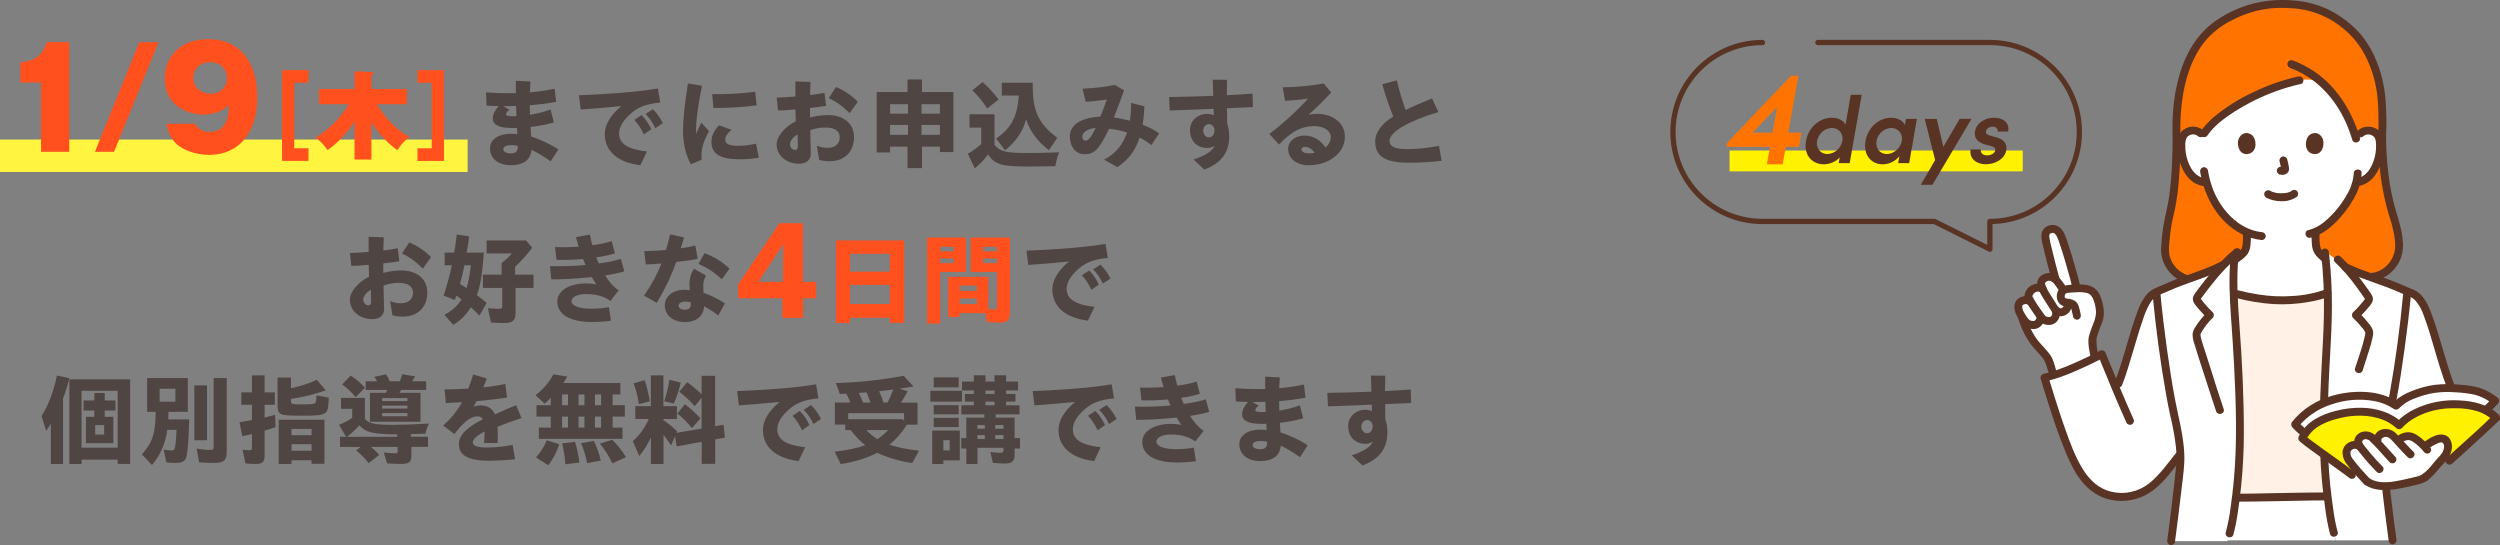 <?xml version="1.0" encoding="UTF-8"?>
<svg id="_レイヤー_2" data-name="レイヤー_2" xmlns="http://www.w3.org/2000/svg" width="659.77" height="143.87" viewBox="0 0 659.77 143.87">
  <rect x="0" y="0" width="659.77" height="143.87" fill="#808080" stroke="none"/>
  <defs>
    <style>
      .cls-1 {
        fill: #fff440;
      }

      .cls-2 {
        fill: #4f4644;
      }

      .cls-3 {
        fill: #fff1e5;
      }

      .cls-4 {
        fill: #fff;
      }

      .cls-5 {
        fill: none;
        stroke: #593323;
        stroke-linecap: round;
        stroke-linejoin: round;
        stroke-width: 1.39px;
      }

      .cls-6 {
        fill: #593323;
      }

      .cls-7 {
        fill: #fff100;
      }

      .cls-8 {
        fill: #ff501e;
      }

      .cls-9 {
        fill: #ff7300;
      }
    </style>
  </defs>
  <g id="text">
    <g>
      <g>
        <path class="cls-4" d="M547.73,74.82c-.72-2.97-3.31-12.18-4.24-13.35-.63-.81-1.38-1.43-2.76-.83-1.19.51-1,1.88-.77,3.01.25,1.25,1.72,7.14,2.58,10.2-.67-.75-1.74-1-2.67-.61-.94.43-1.31,1.23-1.2,1.81l.2,1.11c-.69-.38-1.52-.37-2.2.01-.81.44-1.63,1.6-1.23,2.44l.54,1.13-.17-.14c-1.03-.85-2.83-.33-3.12.81-.22.87.15,1.9.64,2.69.06.09.12.2.18.3.06.19.09.29.09.29.66,2.03,1.93,5.14,3.85,7.35.89,1.03,1.91,2.04,2.72,3.15,1.04,1.42,1.07,3.05,1.81,4.82,3.73-1.28,7.36-2.81,10.88-4.6l-.16-.75c-.31-1.42-.65-3.26-.44-4.46.36-1.35.81-2.68,1.35-3.97.44-1.05.64-2.18.57-3.32-.14-1.29-.48-3.13-1.44-4.48-.19-.26-.43-.49-.7-.66-.03-.02-.06-.04-.1-.06-.25-.15-.52-.27-.8-.36-.11-.04-.22-.07-.34-.09-.06-.02-.12-.03-.18-.04-.06-.02-.11-.03-.17-.04-.09-.02-.17-.03-.26-.04l-.17-.02s-.03,0-.04,0c-.66-.07-1.32-.09-1.98-.05l-.11-.55c-.03-.16-.08-.4-.16-.7Z"/>
        <path class="cls-4" d="M614.97,136.12c-.25-1.62-.49-3.32-.71-5.11h-.1c-4.38,0-20.11.34-23.59.34l-.5-.02c-.29,2.34-.62,4.52-.96,6.58-.18.88-.41,1.86-.71,2.88l-.52,1.81h28.53c-.27-1.06-.5-1.95-.5-1.95-.28-.97-.49-1.9-.67-2.74-.09-.59-.19-1.19-.28-1.79Z"/>
        <path class="cls-3" d="M594,131.31c-1.51.02-2.72.04-3.43.04h-.5c.72-5.74,1.08-11.53,1.06-17.33,0-9.48-.55-18.78-.79-22.84-.28-4.88-.73-9.27-.88-13.77l1,.23c3.73.99,7.56,1.54,11.42,1.64,3.64,0,8.82-.57,12.38-1.98l.06-.02c.11,4.63-.02,9.27-.28,13.9-.24,4.06-.79,13.37-.79,22.84-.01,5.68.33,11.35,1.02,16.99h-.1c-3.5,0-14.2.22-20.16.31Z"/>
        <path class="cls-9" d="M622.52,72.57c5.88,2.27,10.65-3,10.61-7.43-.02-2.52-.45-5.02-1.27-7.4-1.05-3.26-3.07-9.87-3.22-21.69.29-3.33-.01-8.13-.14-9.98-.46-6.4-3.32-13.56-7.44-17.53-2.51-2.56-5.55-4.55-8.89-5.84-2.86-1.1-5.53-1.63-10.55-1.63-8.24,0-15.57,4.24-18.83,7.36-5.4,5.17-8.82,14.61-8.39,27.63,0,9.49-.72,16.33-1.73,20.22-.77,3.21-1.2,6.5-1.3,9.8-.04,4.42,4.42,9.28,10.99,7.78l40.16-1.27Z"/>
        <path class="cls-4" d="M591.81,66.97c.3-.27.54-.59.71-.94.55-1.37.45-3.22.46-4.74-2.56-1.18-4.81-2.94-6.57-5.15-1.9-2.33-3.29-5.05-4.08-7.95l-.8-.12c-.9-.15-1.75-.53-2.46-1.11-.88-.74-1.58-1.67-2.07-2.71-1.03-2.06-1.47-4.37-1.28-6.66.03-.59.18-1.16.44-1.69.46-.77,1.24-1.29,2.13-1.42,1.18-.19,2.36.34,3.01,1.35,3.35-5.79,15.47-12.48,25.56-14.64,0,0,.38-.06,1-.14,2.39-.34,4.8.49,6.47,2.23,3.75,3.93,6.03,8.73,7.37,13.11.74-.67,1.28-1.16,1.28-1.16.69-.6,1.61-.87,2.51-.74.89.12,1.67.65,2.13,1.42.26.53.41,1.1.44,1.69.19,2.3-.25,4.6-1.28,6.66-.49,1.04-1.19,1.97-2.07,2.71-.71.58-1.56.96-2.46,1.11l-.42.07c-.2.76-.43,1.39-.54,1.73-.74,2-4.96,9.06-10.21,11.34,0,1.54-.11,3.45.46,4.84.38.94,2.15,2.32,4.02,3.58,0,0,3.21,2.23,2.68,4.21-.58,2.15-4,3.46-4,3.46-3.56,1.41-8.74,1.99-12.38,1.98-3.86-.1-7.69-.66-11.42-1.64,0,0-4.13-1.26-4.64-3.13-.82-3,2.5-4.98,2.5-4.98,1.25-.73,2.42-1.59,3.49-2.55Z"/>
        <path class="cls-6" d="M623.72,35.94c.88-.72,2.18-.59,2.9.3,0,0,.02.02.02.03.37.52.39,1.27.42,1.89.03.75,0,1.51-.13,2.26-.46,2.75-1.89,6.11-4.96,6.64-.55.16-.88.73-.73,1.28.16.55.73.87,1.28.73,4.22-.74,6.24-5.54,6.58-9.35.16-1.83.11-4.11-1.44-5.37-1.6-1.29-3.89-1.24-5.43.12-.4.41-.4,1.07,0,1.48.41.4,1.06.4,1.48,0h0Z"/>
        <path class="cls-6" d="M621.18,45.72c-.05.89-.22,1.76-.49,2.61-.1.33-.21.67-.32,1-.04.11-.24.62-.11.32-.41.89-.87,1.75-1.4,2.57-1.47,2.44-3.35,4.6-5.55,6.41-1.21,1-2.62,1.71-4.13,2.1-1.31.3-.75,2.32.56,2.01,3.14-.73,5.78-2.98,7.86-5.34,1.78-1.96,3.26-4.16,4.4-6.55.74-1.61,1.17-3.35,1.26-5.12.05-1.34-2.04-1.34-2.09,0h0Z"/>
        <path class="cls-6" d="M581.54,34.46c-1.54-1.36-3.83-1.41-5.43-.12-1.55,1.26-1.6,3.54-1.44,5.37.34,3.81,2.35,8.61,6.58,9.35.55.14,1.12-.18,1.28-.73.15-.56-.18-1.13-.73-1.28-3.06-.53-4.49-3.89-4.95-6.64-.12-.75-.16-1.5-.13-2.26-.04-.65.1-1.3.41-1.88.69-.9,1.98-1.07,2.88-.38.02.01.03.02.05.04.41.39,1.06.39,1.48,0,.4-.41.4-1.07,0-1.48Z"/>
        <path class="cls-6" d="M580.65,45.44c1.15,6.63,4.75,13.12,10.9,16.31,1.67.86,3.48,1.41,5.35,1.6.58,0,1.04-.47,1.04-1.04-.01-.57-.47-1.03-1.04-1.04-6.26-.65-11.14-6.28-13.1-11.92-.5-1.45-.88-2.94-1.13-4.46-.16-.55-.73-.88-1.28-.73-.55.16-.87.73-.73,1.28h0Z"/>
        <path class="cls-6" d="M582.07,72.83c-2.79.61-5.72,0-7.73-2.11-.82-.86-1.42-1.9-1.73-3.05-.32-1.19-.21-2.51-.1-3.83.14-1.69.36-3.37.66-5.03.23-1.23.56-2.44.82-3.66.53-2.69.89-5.42,1.07-8.16.32-3.81.44-7.63.37-11.45-.12-3.64.12-7.27.73-10.86.96-5.38,2.94-10.9,6.71-14.87,1.89-1.91,4.08-3.48,6.5-4.64,3.1-1.6,6.48-2.61,9.95-2.97,1.92-.16,3.86-.16,5.78,0,1.43.09,2.84.31,4.23.66,3.04.79,5.89,2.18,8.37,4.1,2.31,1.75,4.27,3.91,5.77,6.39,1.77,3.04,2.99,6.36,3.61,9.82.54,2.91.6,5.96.63,8.92.02,1.74-.14,3.47-.1,5.2.05,1.94.15,3.87.32,5.8.38,4.86,1.3,9.66,2.73,14.32.48,1.42.86,2.88,1.15,4.35.26,1.51.46,3.28.13,4.7-.59,2.54-2.48,4.59-4.97,5.37-1.39.36-2.85.26-4.18-.28-.56-.15-1.13.18-1.28.73-.14.55.18,1.12.73,1.28,3.11,1.17,6.62.44,9-1.88,1.1-1.06,1.94-2.36,2.45-3.8.47-1.51.61-3.11.39-4.68-.25-2.78-1.15-5.36-1.91-8.02-.65-2.31-1.17-4.66-1.54-7.04-.54-3.56-.85-7.15-.92-10.74-.05-1.83.11-3.65.09-5.48-.02-1.6-.09-3.2-.19-4.8-.18-3.46-.89-6.87-2.09-10.12-1.26-3.31-3.03-6.54-5.56-9.06-2.24-2.29-4.86-4.16-7.75-5.54-2.87-1.31-5.95-2.08-9.1-2.29-3.98-.35-7.99.07-11.82,1.21-3.23,1-6.27,2.52-9,4.5-4.57,3.35-7.42,8.31-9.04,13.68-.99,3.39-1.6,6.89-1.8,10.42-.13,2.01-.13,4.01-.09,6.02.04,2.11-.03,4.23-.11,6.34-.1,3.26-.37,6.51-.81,9.74-.4,2.69-1.16,5.3-1.56,7.98-.27,1.75-.45,3.52-.54,5.29-.09,1.35.13,2.7.63,3.96,1.17,2.79,3.58,4.86,6.51,5.59,1.7.39,3.46.39,5.16-.01,1.31-.29.76-2.3-.56-2.01h0Z"/>
        <path class="cls-6" d="M606.58,20.16c-4.13.93-8.14,2.34-11.95,4.19-3.65,1.68-7.06,3.82-10.17,6.36-1.4,1.15-2.64,2.48-3.68,3.96-.76,1.11,1.05,2.16,1.8,1.05,1.73-2.53,4.53-4.61,7.17-6.29,3.41-2.16,7.04-3.95,10.83-5.33,2.14-.79,4.33-1.43,6.56-1.92,1.31-.28.76-2.3-.56-2.01h0Z"/>
        <path class="cls-6" d="M604.42,17.93c6.69,2.49,11.64,7.79,14.58,14.19.7,1.54,1.29,3.13,1.77,4.76.38,1.28,2.4.74,2.01-.56-2.03-6.79-5.84-13.11-11.7-17.24-1.89-1.31-3.94-2.38-6.11-3.17-.56-.15-1.13.18-1.28.73-.14.55.18,1.12.73,1.28h0Z"/>
        <path class="cls-6" d="M610.04,61.73c-.03.92,0,1.84.09,2.76.04.87.3,1.71.74,2.47,1.03,1.49,2.7,2.56,4.17,3.56.5.29,1.14.11,1.43-.38.28-.49.12-1.13-.37-1.42-.7-.48-1.4-.96-2.06-1.5-.29-.24-.57-.48-.84-.74-.12-.11-.23-.23-.34-.35-.06-.06-.11-.12-.16-.19-.11-.13.12.19-.03-.04-.06-.1-.13-.2-.18-.3-.06-.11.06.17,0-.02-.03-.1-.07-.19-.09-.29-.09-.33-.16-.66-.2-1-.07-.85-.09-1.7-.07-2.56,0-1.34-2.08-1.35-2.09,0h0Z"/>
        <path class="cls-6" d="M591.94,61.82c.02.84,0,1.67-.07,2.5-.04.35-.11.69-.21,1.03-.03.1-.06.19-.1.29.02-.07.06-.1,0-.02-.04.06-.24.36-.09.17-.95,1.21-2.4,2.02-3.69,2.83-.5.29-.66.94-.36,1.43.29.49.92.66,1.42.37.84-.52,1.68-1.07,2.47-1.67.7-.49,1.33-1.09,1.86-1.76.43-.68.68-1.46.74-2.27.11-.96.15-1.93.12-2.9,0-1.34-2.1-1.35-2.09,0h0Z"/>
        <path class="cls-4" d="M573.97,121.64c-1.82,2.32-4.27,5.4-6.53,7.05-3.13,2.31-7.16,3.05-10.91,2-4.94-1.3-7.75-5.66-9.81-10.33-2.96-6.73-5.06-13.96-7.16-20.68,4.21-.91,10.92-3.99,15.13-6.21,1.32,3.25,2.52,6.21,3.8,9.26,3.43-8.53,3.81-12.94,6.91-21.02.5-1.38,1.28-2.65,2.28-3.72.98-1.05,2.5-1.34,3.79-1.97,4.2-2.03,10.95-3.85,15.04-6.04l.4-.22c.96-1.01,1.93-1.95,2.87-2.77-.92,8.67.06,15.68.55,24.16.24,4.06.79,13.37.79,22.84,0,8.01-.67,16-2.02,23.9-.18.88-.41,1.86-.71,2.88l-.52,2.03c-6.71,0-14.91,0-14.91,0,1.14-8.4,2.47-19.83,2.47-21.64,0-.45,0-.91-.03-1.37-.41.5-.9,1.13-1.44,1.82Z"/>
        <path class="cls-4" d="M631.86,75.44c-4.34-1.73-10.33-3.55-13.74-5.38,0,0-.02-.01-.07-.04-1.41-1.37-2.92-2.64-4.52-3.78,1.02,8.28.97,16.61.5,24.93-.24,4.06-.79,13.37-.79,22.84,0,8.01.67,16,2.01,23.9.18.84.39,1.77.67,2.74l.52,1.95h14.96c-1.11-8.33-2.48-19.62-2.48-21.41l17.77-19.4c-2.91-7.62-3.43-11.98-6.35-19.6-.5-1.38-1.28-2.65-2.29-3.73-.98-1.05-2.5-1.35-3.8-1.97-.71-.34-1.52-.69-2.41-1.04Z"/>
        <path class="cls-6" d="M590.18,78.64c3.2.85,6.48,1.39,9.79,1.61,3.16.17,6.34-.02,9.46-.59,1.74-.28,3.45-.73,5.11-1.36.55-.17.86-.73.73-1.28-.16-.55-.73-.88-1.28-.73-2.87,1.04-5.87,1.66-8.92,1.82-3.02.22-6.05.09-9.04-.39-1.78-.27-3.54-.64-5.28-1.09-1.3-.34-1.85,1.67-.56,2.01h0Z"/>
        <path class="cls-6" d="M585.98,69.1c-2.49,1.32-5.17,2.23-7.81,3.18-1.41.51-2.82,1.01-4.21,1.56-1.27.5-2.5,1.12-3.77,1.61-1.45.56-2.72,1.13-3.73,2.35-1,1.27-1.78,2.71-2.3,4.24-1.09,2.91-1.99,5.88-2.85,8.86-.97,3.4-1.99,6.78-3.26,10.09-.15.56.18,1.13.73,1.28.56.14,1.12-.18,1.29-.73,2.15-5.64,3.48-11.54,5.48-17.23.44-1.49,1.06-2.92,1.84-4.26.37-.62.83-1.18,1.39-1.65.51-.35,1.07-.62,1.66-.82,1.23-.48,2.41-1.06,3.63-1.55,1.35-.54,2.71-1.04,4.08-1.53,3-1.08,6.07-2.1,8.9-3.6,1.19-.63.13-2.43-1.05-1.8h0Z"/>
        <path class="cls-6" d="M563.03,110.57c-2.59-5.73-4.95-11.55-7.33-17.37-.17-.56-.76-.88-1.33-.71-.07.02-.14.05-.21.09-2.45,1.29-4.94,2.47-7.49,3.56-2.38,1.07-4.86,1.92-7.4,2.54-.55.16-.88.73-.73,1.28,1.34,4.29,2.63,8.61,4.12,12.85.77,2.19,1.58,4.37,2.48,6.51.71,1.78,1.55,3.51,2.5,5.18,1.84,3.11,4.41,5.82,7.91,6.99,3.85,1.27,8.06.79,11.52-1.31,3.53-2.18,6.02-5.79,8.55-8.99.39-.41.39-1.06,0-1.48-.41-.4-1.07-.4-1.48,0-2.16,2.73-4.24,5.69-6.98,7.87-2.82,2.22-6.49,3.03-9.98,2.19-3.26-.76-5.66-3.02-7.41-5.79-2.09-3.31-3.45-7.1-4.76-10.77-1.63-4.56-3.01-9.2-4.46-13.82l-.73,1.28c2.66-.66,5.24-1.55,7.74-2.68,2.6-1.1,5.15-2.31,7.65-3.63l-1.53-.62c2.44,5.99,4.87,11.98,7.54,17.87.29.49.93.66,1.43.37.49-.3.65-.93.37-1.43h0Z"/>
        <path class="cls-6" d="M548.9,75.25c-.31-1.57-.78-3.13-1.22-4.67-.62-2.2-1.26-4.41-2-6.57-.57-1.67-1.13-3.75-2.95-4.46-1.49-.59-3.47.24-3.88,1.84-.28,1.09.02,2.26.27,3.34.69,3,1.46,5.99,2.28,8.96.36,1.29,2.37.74,2.01-.56-.69-2.52-1.34-5.06-1.95-7.61-.2-.84-.44-1.69-.57-2.55-.07-.41-.13-.97.05-1.23.3-.26.72-.35,1.1-.23.17.1.33.23.45.39.05.06.24.3.11.12.03.04.06.08.08.13.11.21.22.42.31.64.07.16-.08-.2.02.04.03.07.06.14.09.22.07.18.14.37.21.56.15.4.29.8.42,1.21.68,2.01,1.28,4.05,1.85,6.1.46,1.62.95,3.24,1.28,4.89.15.56.73.88,1.28.73.56-.15.88-.73.73-1.28h0Z"/>
        <path class="cls-6" d="M532.59,83.98c.75,2.48,1.9,4.82,3.41,6.93.91,1.2,2,2.25,2.95,3.41.93,1.14,1.21,2.43,1.61,3.8.38,1.29,2.39.74,2.01-.56-.4-1.37-.7-2.8-1.56-3.97-.93-1.26-2.06-2.34-3.05-3.54-1.56-1.91-2.6-4.3-3.36-6.63-.41-1.27-2.43-.73-2.01.56Z"/>
        <path class="cls-6" d="M549.12,83.03c-.12-.71-.29-1.41-.5-2.1-.16-.64-.56-1.21-1.11-1.57-.59-.32-1.25-.5-1.92-.54-.16-.02-.33-.08-.5-.09s-.11-.04-.02.01c.19.12-.11-.17-.15-.27-.07-.16-.07-.33-.02-.49.02-.06.26-.54.15-.44.32-.31,1.27-.3,1.7-.34.61-.05,1.22-.09,1.83-.1.62-.03,1.25.03,1.86.15.51.08.99.31,1.36.67.35.44.62.94.78,1.48.37.98.56,2.03.57,3.08-.04,1.73-.88,3.2-1.42,4.82-.13.39-.26.79-.38,1.19-.03.12-.07.23-.09.35s-.03.23-.05.34c.04-.33-.03.21-.04.31-.13,1.48.21,3.01.52,4.45.28,1.31,2.3.76,2.01-.56-.33-1.37-.47-2.77-.41-4.18,0,.16-.07.27,0,.05.05-.15.09-.3.13-.45.14-.47.3-.94.46-1.4.14-.4.28-.8.43-1.19.03-.09.07-.17.1-.26.1-.26-.09.19.01-.03.12-.24.23-.48.33-.73.4-1.08.55-2.24.44-3.39-.12-1.38-.48-2.72-1.04-3.98-.6-1.34-1.82-2.3-3.26-2.58-1.43-.25-2.9-.29-4.34-.1-.71.03-1.42.16-2.1.39-.69.28-1.23.86-1.45,1.57-.59,1.47.1,3.39,1.76,3.7.46.09,1.39.03,1.73.41.17.32.27.67.31,1.03.13.44.24.9.31,1.36.16.55.73.88,1.28.73.55-.17.87-.73.73-1.28h0Z"/>
        <path class="cls-6" d="M537.47,83.83c.05.17.01-.22,0,.02,0,.25.06-.13,0,.04-.02.07-.14.33-.02.11-.05.09-.1.19-.15.28-.03.04-.06.09-.09.13,0-.01.12-.13.04-.05-.06.06-.12.14-.19.2,0,0-.09.1-.11.1,0,0,.21-.13.04-.03-.03.02-.06.03-.09.05-.19.13.05-.02.05-.01s-.34.09-.17.05c.14-.03-.03,0-.07,0s-.09,0-.13,0c-.05,0-.41-.03-.16,0-.12-.02-.24-.04-.35-.07-.06-.02-.11-.04-.17-.05-.02,0-.15-.06-.04-.01.1.04-.15-.08-.19-.1-.05-.03-.09-.06-.14-.09.03.02.16.14.02.01-.08-.08-.16-.16-.24-.24s-.14-.16-.21-.24c-.11-.12.08.12,0-.01-.03-.04-.06-.08-.09-.12-.15-.21-.29-.42-.42-.63-.25-.38-.48-.78-.69-1.2-.01-.03-.07-.18-.01-.03-.02-.05-.04-.09-.05-.14-.04-.11-.07-.22-.1-.33-.02-.06-.03-.13-.04-.19-.01-.04-.03-.2,0-.01-.01-.13,0-.25-.02-.38,0-.04.02-.21-.01,0,0-.05.02-.09.03-.14.02-.05.03-.09.04-.14.01-.11-.02.1-.04.1,0,0,.06-.1.06-.11.07-.14.01.08-.05.05,0,0,.17-.18.18-.19.11-.12-.05.06-.05.04.04-.03.08-.05.12-.07.04-.02.08-.04.12-.07.16-.1-.14.03-.02,0,.09-.02.18-.06.27-.08.05-.01.1-.02.14-.03.12-.03-.25,0-.02,0h.29c.17,0-.06,0-.06-.01.01-.01.13.03.14.03.05.01.09.03.14.04.18.04-.1-.08-.01,0,.05.04.35.23.13.06.41.39,1.06.39,1.48,0,.35-.38.46-1.12,0-1.48-1.02-.83-2.45-.95-3.6-.3-1.26.71-1.57,2.13-1.22,3.46.19.66.48,1.29.85,1.86.34.57.72,1.12,1.15,1.63.89,1.04,2.29,1.51,3.64,1.21,1.37-.32,2.52-2.07,2.13-3.45-.15-.56-.73-.88-1.28-.73s-.88.73-.73,1.28h0Z"/>
        <path class="cls-6" d="M539.93,75.71c-1.19-1.31-3.3-1.01-4.51.1-.67.58-1.08,1.41-1.14,2.3,0,.84.52,1.62.93,2.32.65,1.11,1.44,2.18,2.18,3.24.32.5.69.95,1.12,1.36.65.51,1.47.77,2.3.73,2.09-.09,3.25-2.13,2.73-4.05-.35-1.29-2.37-.74-2.01.56.03.11.06.22.07.34,0,.06,0,.13,0,.19,0,.01-.03.2,0,.08-.02.2-.1.39-.23.53.1-.13-.09.08-.12.11-.08.08.02,0,.04-.02-.03.03-.07.05-.11.07-.14.09-.31.13-.48.11-.2,0-.41-.03-.6-.11-.06-.04-.13-.07-.2-.09-.02,0-.14-.08.01.02.14.09-.01-.02-.04-.04-.12-.13-.24-.26-.36-.4-.07-.09,0,.01.02.02-.04-.05-.08-.11-.12-.16-.07-.1-.14-.2-.21-.29-.52-.74-1.03-1.49-1.54-2.23-.37-.54-.71-1.09-1.01-1.67-.07-.13-.13-.27-.21-.4-.08-.14-.04-.02-.07-.16.03.11,0-.03,0-.03.02-.1.05-.2.1-.29.12-.23.28-.43.48-.59.15-.13.33-.21.52-.26.19-.05.39-.07.58-.04-.11-.02.1.03.13.04.17.06-.12-.05.05.01.17.06.09.03.24.19.4.41,1.07.42,1.48.01.41-.4.42-1.07.01-1.48,0,0,0,0-.01-.01h0Z"/>
        <path class="cls-6" d="M544.67,80.11c.04.25,0,.51-.09.75.06-.13-.15.22-.09.13-.07.06-.13.12-.18.19-.11.08-.24.14-.37.17-.18.06-.07.02-.01.02-.05,0-.1.01-.16,0-.05,0-.11-.01-.15-.04-.39-.25-.71-.61-.91-1.03-.41-.67-.83-1.33-1.25-1.99-.7-1.1-1.45-2.19-1.76-3.43,0-.02-.04-.2-.01-.06.03.15.05-.12,0,.01-.06.15.1-.28.01-.08.06-.17.18-.31.33-.41.37-.29.88-.34,1.3-.13.48.31.87.72,1.17,1.21.39.51.77,1.03,1.11,1.57.71,1.14,2.52.09,1.8-1.05-.43-.67-.89-1.32-1.39-1.94-.44-.68-1.04-1.24-1.75-1.64-1.72-.8-4.09-.05-4.58,1.93-.21.83.12,1.68.45,2.43.39.83.84,1.62,1.35,2.38.51.81,1.01,1.62,1.53,2.43.44.8,1.14,1.43,1.97,1.8.94.29,1.97.07,2.71-.58.76-.66,1.16-1.63,1.08-2.63-.01-.57-.47-1.03-1.04-1.04-.57,0-1.04.47-1.04,1.04h0Z"/>
        <path class="cls-6" d="M618.5,71.42c4.96,2.36,10.34,3.69,15.32,6,1.24.58,2.69.86,3.64,1.91.98,1.16,1.72,2.49,2.19,3.93,1.07,2.88,1.96,5.81,2.8,8.76.97,3.38,1.98,6.75,3.24,10.04.17.55.73.87,1.28.73.55-.16.88-.73.73-1.28-2.26-5.9-3.61-12.09-5.76-18.03-.56-1.54-1.11-3.1-2.07-4.45-.85-1.37-2.16-2.4-3.7-2.88-1.22-.48-2.4-1.04-3.61-1.54-1.33-.54-2.69-1.04-4.04-1.53-3.01-1.09-6.08-2.08-8.97-3.46-.5-.27-1.13-.11-1.43.37-.29.5-.12,1.13.37,1.43h0Z"/>
        <path class="cls-6" d="M568.09,77.71c.84,8.86,2.01,17.72,3.58,26.49.34,1.92.71,3.84,1.14,5.74.62,2.54,1.09,5.11,1.4,7.7.19,1.62.22,3.26.11,4.89-.13,1.57-.3,3.12-.47,4.68-.56,5.12-1.19,10.22-1.88,15.32-.13.55.19,1.12.73,1.28.56.15,1.13-.18,1.28-.73.63-4.7,1.22-9.4,1.76-14.11.35-3.06.85-6.19.71-9.28-.22-4.81-1.52-9.44-2.42-14.15-.85-4.49-1.54-9.01-2.17-13.53-.66-4.76-1.24-9.54-1.69-14.33-.02-.57-.47-1.03-1.04-1.04-.57,0-1.04.47-1.04,1.04h0Z"/>
        <path class="cls-6" d="M588.66,67.87c-.48,5.27-.26,10.55.12,15.82.31,4.28.6,8.55.82,12.83.51,10.07.85,20.21-.08,30.27-.21,2.26-.47,4.52-.79,6.77-.29,2.35-.73,4.67-1.33,6.95-.37,1.3,1.65,1.85,2.01.56.55-2.07.96-4.18,1.23-6.3.3-2.05.57-4.1.78-6.16.51-4.88.76-9.79.75-14.7,0-9.41-.47-18.83-1.17-28.22-.44-5.94-.81-11.87-.27-17.82,0-.57-.47-1.04-1.04-1.04-.57.01-1.03.47-1.04,1.04h0Z"/>
        <path class="cls-6" d="M586.85,107.98c-1.25-3.69-2.41-7.4-3.58-11.12-.58-1.85-1.17-3.69-1.78-5.53-.23-.7-.47-1.41-.63-2.13-.08-.31-.12-.62-.13-.94,0-.16-.01.05-.02.07.01-.05.03-.11.04-.16.02-.08.05-.15.09-.22.82-1.51,1.87-2.88,3.11-4.06.4-.41.4-1.07,0-1.48-.76-.72-1.48-1.48-2.15-2.28-.31-.37-.59-.78-.9-1.15-.1-.12-.06-.23-.09-.09.07-.15.17-.28.28-.4.88-1.24,1.81-2.44,2.77-3.62,2.16-2.77,4.6-5.32,7.26-7.61.4-.41.4-1.07,0-1.48-.41-.39-1.06-.39-1.48,0-2.28,1.94-4.39,4.09-6.28,6.42-.96,1.14-1.89,2.3-2.79,3.49-.37.49-.74.98-1.1,1.48-.47.65-.92,1.34-.7,2.18.23.87,1.04,1.66,1.61,2.34.65.77,1.35,1.51,2.09,2.2v-1.48c-1.21,1.21-2.27,2.55-3.17,4-.36.54-.59,1.15-.66,1.79.02.85.17,1.7.46,2.5,1.13,3.78,2.41,7.53,3.61,11.3.69,2.18,1.4,4.36,2.13,6.53.43,1.27,2.45.72,2.01-.56h0Z"/>
        <path class="cls-6" d="M590.57,132.39c6.42,0,12.85-.21,19.27-.3,1.44-.02,2.88-.04,4.32-.04,1.34,0,1.35-2.09,0-2.09-6.58,0-13.16.2-19.74.3-1.28.02-2.57.04-3.85.04-1.34,0-1.35,2.09,0,2.09h0Z"/>
        <path class="cls-6" d="M632.45,142.6c-.62-4.61-1.19-9.23-1.74-13.85-.35-3.05-.85-6.14-.7-9.21.24-4.73,1.56-9.28,2.43-13.91.83-4.46,1.51-8.95,2.13-13.44.66-4.81,1.25-9.63,1.71-14.46,0-.57-.47-1.04-1.04-1.04-.57.01-1.03.47-1.04,1.04-.83,8.73-1.98,17.45-3.53,26.08-.82,4.59-2.1,9.11-2.58,13.75-.19,1.63-.23,3.28-.12,4.92.13,1.58.31,3.16.49,4.73.58,5.14,1.23,10.27,1.91,15.4.02.57.48,1.03,1.04,1.04.51,0,1.12-.48,1.04-1.04h0Z"/>
        <path class="cls-6" d="M616.22,69.19c2.01,1.91,3.85,4.01,5.48,6.26.42.58.83,1.16,1.25,1.74l.7,1c.11.19.24.37.37.53.03.03.15.3.14.08,0,.2-.4.58-.52.73-.28.36-.57.71-.87,1.06-.56.64-1.15,1.25-1.77,1.83-.4.41-.4,1.07,0,1.48.94.91,1.82,1.87,2.64,2.89.26.32.47.68.61,1.06.01.04.04-.14-.01.06,0,.03,0,.06-.03.19-.05.28-.1.57-.17.85-.61,2.8-1.67,5.5-2.52,8.23-.4,1.29,1.62,1.84,2.01.56.53-1.71,1.07-3.42,1.63-5.11.42-1.21.75-2.44,1-3.7.15-.54.18-1.12.08-1.67-.17-.55-.45-1.06-.8-1.52-.91-1.17-1.9-2.28-2.96-3.32v1.48c.71-.67,1.39-1.38,2.03-2.13.56-.66,1.33-1.42,1.62-2.26.33-.95-.2-1.7-.72-2.45-.5-.71-1-1.42-1.51-2.12-1.83-2.6-3.9-5.01-6.19-7.21-.97-.92-2.45.55-1.48,1.48h0Z"/>
        <path class="cls-6" d="M616.92,140.37c-.54-2.05-.94-4.13-1.2-6.23-.28-1.95-.52-3.9-.73-5.86-.49-4.89-.73-9.79-.71-14.7,0-5.2.17-10.39.42-15.58.2-4.18.5-8.36.62-12.54.23-6.29,0-12.58-.7-18.84-.02-.57-.47-1.03-1.04-1.04-.58,0-1.04.47-1.04,1.04.63,5.61.88,11.25.75,16.9-.08,4.4-.38,8.78-.6,13.17-.51,10.08-.83,20.21.1,30.27.22,2.34.5,4.68.83,7.01.28,2.35.71,4.67,1.3,6.95.36,1.29,2.38.74,2.01-.56h0Z"/>
        <path class="cls-4" d="M607.11,110.47c-.5.48-.97.99-1.4,1.54.75.79,1.55,1.53,2.4,2.22l.23.17c1.36-1.93,3.15-3.09,5.28-3.94,3.15-1.27,6.54-1.88,9.94-1.78,3.36.11,7.06,1.17,9.57,3.55,2.04-2.35,5.86-4.17,8.81-4.9,2.92-.66,5.94-.82,8.92-.47,1.79.16,3.54.66,5.15,1.47l.07-.07c.52-.5,1.57-1.54,2.45-2.48-3.21-2.43-5.01-2.79-8.79-3.16-2.88-.28-6.15-.37-8.96.33-2.81.7-6.42,1.88-8.42,4.1-2.25-1.59-5.4-2.49-8.79-2.6-3.4-.1-6.78.51-9.94,1.78-1.45.54-2.82,1.28-4.08,2.18-.85.64-1.67,1.33-2.44,2.06Z"/>
        <path class="cls-7" d="M647.85,120.49c2.18-1.94,9.04-8.39,10.88-10.23-1.51-1.57-4.4-3.09-7.87-3.41-2.98-.35-5.99-.19-8.92.47-2.95.74-6.77,2.56-8.81,4.9-2.5-2.39-6.21-3.44-9.57-3.55-3.4-.1-6.78.51-9.94,1.78-2.57,1.03-4.64,2.5-6.06,5.23,1.97,1.72,9.26,7.33,11.31,8.95l28.98-4.15Z"/>
        <path class="cls-4" d="M638.29,116.43c-.12-.1-.24-.19-.36-.28-1.54-1.19-2.66-1.38-4.25-.49l-.85.74c-.65-.69-1.2-1.26-1.43-1.46-.69-.62-1.65-.84-2.54-.57-1,.37-1.42.92-1.42,1.76l-.1.71c-.53-.56-1.01-1.05-1.37-1.37-.31-.28-1.82-1.02-2.82-.27-.88.66-1.02,1.55-.51,2.33.05.09.1.18.15.28l-.22-.12c-1.1-.61-2.49-.21-3.1.89-.05.09-.09.18-.13.27-.16.72-.07,1.48.26,2.14.65,1.26,3.49,4.4,5.02,6.02,3.51,2.48,9.11.75,13.59-.29.63-.16,1.23-.41,1.78-.76,1.68-1.16,2.54-2.59,3.91-4.11.58-.56,1.1-1.19,1.54-1.86.45-.87.81-1.82.57-2.77-.1-.5-.38-.94-.78-1.24-.67-.44-1.56-.23-2.3.07-1.1.45-2.13,1.07-3.05,1.84-.49-.53-1.02-1.02-1.58-1.46Z"/>
        <path class="cls-6" d="M639.46,125.07c-.95.66-2.17.81-3.27,1.08-1.3.31-2.6.62-3.92.84-2.25.38-4.82.56-6.85-.68-1.15-.7-2.2,1.1-1.05,1.8,2.44,1.48,5.39,1.37,8.11.95,1.41-.22,2.8-.54,4.19-.88,1.31-.31,2.73-.53,3.86-1.31.49-.3.65-.93.37-1.43-.29-.49-.93-.66-1.43-.37Z"/>
        <path class="cls-6" d="M641.43,118.17c-1.01-1.37-2.27-2.54-3.72-3.44-.66-.41-1.42-.64-2.2-.67-.83.03-1.63.27-2.35.7-.5.29-.67.93-.37,1.43s.93.67,1.43.37c.12-.07.35-.18.4-.21-.06.03.11-.04.13-.05.06-.02.13-.04.2-.06.14-.04.28-.08.43-.1-.21.03.12,0,.19,0,.03,0,.28.02.14,0-.13-.01.07.01.09.02.12.03.25.06.37.1.06.02.21.09.08.03.06.03.13.06.19.09.15.08.29.16.44.26.53.35,1.02.74,1.48,1.18.47.43.91.89,1.3,1.39.3.48.93.65,1.43.37.49-.29.66-.93.37-1.43h0Z"/>
        <path class="cls-6" d="M636.9,119.19c-1.07-1.01-2.04-2.16-3.05-3.23-.5-.53-1-1.07-1.52-1.58-.87-.89-2.11-1.3-3.34-1.12-1.45.19-2.55,1.41-2.59,2.87-.03,1.34,2.06,1.34,2.09,0,0-.07,0-.14,0-.21-.01.11-.01.1.01-.02.04-.12.04-.12,0-.02.03-.06.06-.11.09-.16-.1.16.12-.12.17-.15-.1.08.23-.12.27-.14.41-.2.89-.19,1.28.03.64.3,1.14,1,1.62,1.5,1.16,1.23,2.26,2.55,3.5,3.71.98.92,2.46-.55,1.48-1.48h0Z"/>
        <path class="cls-6" d="M621.4,124.62c-3.56-2.82-7.37-5.33-11.01-8.05-.24-.18-.47-.35-.71-.53-.1-.08-.2-.15-.3-.23l-.14-.11c-.13-.1.19.15-.03-.02-.3-.24-.61-.48-.9-.73l.16,1.27c.71-1.39,1.74-2.58,3.02-3.47,1.46-.93,3.06-1.64,4.74-2.08,3.59-1.05,7.54-1.37,11.18-.37,1.86.47,3.57,1.39,4.99,2.67.41.4,1.07.4,1.48,0,2.08-2.34,5.22-3.82,8.21-4.6,1.99-.49,4.03-.7,6.07-.63,1.91-.02,3.82.25,5.65.79,1.57.48,3.01,1.33,4.19,2.47v-1.48c-3.25,3.25-6.74,6.29-10.14,9.37-.73.66-1.47,1.33-2.21,1.99-1.01.9.48,2.37,1.48,1.48,3.48-3.1,6.91-6.24,10.32-9.42.69-.64,1.37-1.28,2.04-1.94.4-.41.4-1.06,0-1.48-2.69-2.73-6.58-3.65-10.28-3.84-4.1-.28-8.2.5-11.91,2.27-1.84.85-3.51,2.05-4.9,3.53h1.48c-2.86-2.68-6.86-3.81-10.71-3.87-2.3-.03-4.58.25-6.8.84-1.95.47-3.81,1.22-5.54,2.23-1.75,1.09-3.19,2.63-4.15,4.46-.23.41-.17.93.16,1.27,1.51,1.31,3.18,2.46,4.8,3.64,2.05,1.49,4.12,2.97,6.17,4.46.45.33.9.66,1.35.99.17.12.34.25.5.38.04.03.3.23.16.12s.08.06.12.09c.41.39,1.06.39,1.48,0,.4-.41.4-1.07,0-1.48h0Z"/>
        <path class="cls-6" d="M608.64,113.32c.27.2-.04-.04-.09-.08-.11-.09-.22-.19-.33-.28-.24-.21-.47-.42-.71-.64-.38-.32-.73-.67-1.06-1.05v1.48c2.28-2.82,5.34-4.91,8.8-6,3.64-1.28,7.55-1.6,11.35-.91,1.87.34,3.65,1.06,5.22,2.12.41.24.93.17,1.26-.16,1.16-1.18,2.58-2.08,4.14-2.64,1.62-.65,3.3-1.13,5.01-1.44,1.98-.29,4-.34,5.99-.17,1.7.07,3.39.29,5.05.66,1.72.5,3.32,1.34,4.71,2.47l-.21-1.64c-.8.84-1.61,1.68-2.45,2.48-.97.93.5,2.4,1.48,1.48.84-.8,1.65-1.63,2.45-2.48.41-.43.39-1.1-.04-1.5-.05-.05-.11-.1-.18-.14-1.4-1.11-2.99-1.97-4.69-2.54-1.73-.46-3.5-.73-5.28-.82-2.15-.22-4.32-.2-6.46.04-1.93.27-3.82.75-5.64,1.45-1.97.74-3.93,1.73-5.37,3.3l1.27-.16c-3.19-2.21-7.32-2.9-11.14-2.73-4.09.18-8.41,1.32-11.89,3.52-1.86,1.16-3.51,2.62-4.87,4.33-.38.42-.38,1.06,0,1.48.77.89,1.65,1.69,2.61,2.38.5.29,1.13.12,1.43-.37.28-.5.11-1.13-.37-1.43h0Z"/>
        <path class="cls-6" d="M623.09,116.79c-1.15-.63-2.57-.54-3.62.25-.84.61-1.32,1.61-1.25,2.65.08,1.05.48,2.05,1.15,2.86.66.88,1.37,1.73,2.09,2.56.78.89,1.58,1.77,2.4,2.64.92.98,2.4-.5,1.48-1.48-.75-.8-1.49-1.61-2.22-2.44-.72-.82-1.5-1.72-2.06-2.5-.22-.28-.42-.58-.58-.9-.12-.28-.17-.58-.17-.88,0-.03.01-.36,0-.22,0-.04.09-.37.03-.2s.06-.1.08-.14c.13-.22-.14.13.05-.07.09-.1.18-.19.29-.27-.13.1.12-.07.14-.08.36-.19.79-.19,1.14,0,.5.28,1.13.11,1.43-.37.29-.5.12-1.13-.37-1.43h0Z"/>
        <path class="cls-6" d="M632.12,120.54c-1.01-1.09-1.99-2.21-3-3.31-.5-.54-.99-1.08-1.51-1.61-.38-.44-.81-.83-1.29-1.17-1.52-.97-3.64-.81-4.64.81-1.14,1.85.53,3.54,1.64,4.89,1.23,1.54,2.54,3,3.93,4.4.96.94,2.44-.53,1.48-1.48-1.09-1.08-2.12-2.21-3.1-3.39-.5-.6-.99-1.21-1.49-1.81-.23-.27-.43-.56-.6-.87-.05-.08-.09-.16-.13-.24,0-.02-.06-.25-.03-.14.02.09.03-.18,0-.03.1-.44.53-.74.98-.68.19.01-.11-.02.07,0,.06,0,.11.02.17.04.14.03.28.08.42.13-.15-.06.12.06.17.09.04.02.08.06.13.08.17.08-.13-.15-.05-.04.35.39.72.76,1.11,1.1.45.47.89.94,1.32,1.42.99,1.08,1.96,2.18,2.95,3.26.41.4,1.07.4,1.48-.01.4-.41.4-1.06,0-1.46h0Z"/>
        <path class="cls-6" d="M641.12,118.23c.58-.41,1.19-.77,1.83-1.07.42-.19,1.07-.52,1.54-.38.37.11.51.63.53.97,0,.65-.2,1.29-.57,1.83-.31.46-.67.89-1.07,1.28-.44.46-.84.95-1.25,1.44-.77,1.04-1.68,1.97-2.69,2.76-.48.3-.65.93-.37,1.43.29.49.93.66,1.43.37,1.42-1,2.44-2.3,3.55-3.61.49-.58,1.02-1.11,1.51-1.68.59-.68,1.03-1.47,1.32-2.32.55-1.64.08-3.96-1.81-4.48-1.7-.47-3.66.71-5,1.65-.48.3-.65.93-.37,1.43.29.49.93.66,1.43.37h0Z"/>
        <path class="cls-6" d="M598.06,52.16c1.25.65,2.65.97,4.05.94,1.46.06,2.9-.36,4.09-1.21.4-.41.4-1.07,0-1.48-.41-.39-1.06-.39-1.48,0,.32-.25.07-.06-.01,0s-.17.1-.25.15c-.07.04-.38.16-.09.05-.12.04-.23.09-.35.13-.32.1-.64.17-.97.22.15-.02-.04,0-.09,0-.1,0-.19.02-.29.02-.23.01-.46.02-.69.02-.21,0-.41,0-.62-.02-.09,0-.19-.01-.28-.02,0,0-.35-.05-.14-.02-.31-.05-.61-.11-.9-.2-.13-.04-.25-.08-.38-.13-.27-.09.15.08-.09-.04-.16-.07-.31-.15-.46-.23-.5-.28-1.13-.11-1.43.37-.28.5-.12,1.13.37,1.43h0Z"/>
        <path class="cls-6" d="M601.59,42.6c.19.67.34,1.36.45,2.05l-.04-.28c.01.09.02.19,0,.28l.04-.28s-.02.09-.03.13l.1-.25s-.03.06-.04.08l.16-.21s-.04.05-.07.07l.21-.16c-.05.03-.11.06-.16.09l.25-.1c-.09.04-.18.06-.27.08l.28-.04c-.09.01-.17.01-.26,0l.28.04c-.1-.01-.19-.04-.29-.05-.13-.04-.28-.05-.42-.02-.14,0-.27.05-.39.12-.5.29-.67.93-.37,1.43.13.24.36.41.62.48.22.03.44.09.66.1.34,0,.67-.08.97-.23.38-.17.67-.51.77-.92.07-.33.07-.67,0-.99-.11-.66-.26-1.32-.43-1.96-.15-.56-.73-.88-1.28-.73-.56.15-.88.73-.73,1.28h0Z"/>
        <path class="cls-6" d="M590.74,36.79c-.34,1.11-.12,3.67,1.99,3.89,2.79-.02,2.94-3.11,2-4.57-.77-1.19-3.03-1.69-3.99.68Z"/>
        <path class="cls-6" d="M613.05,36.79c.34,1.11.12,3.67-1.99,3.89-2.79-.02-2.94-3.11-2-4.57.77-1.19,3.03-1.69,3.99.68Z"/>
      </g>
      <g>
        <rect class="cls-7" x="456.44" y="39.72" width="77.38" height="5.5"/>
        <g>
          <path class="cls-9" d="M475.43,35.01l-.68,3.75h-3.46s-.82,4.6-.82,4.6h-4.17s.82-4.6.82-4.6h-11.49s.21-1.11.21-1.11l16.84-17.66h1.93s-2.67,15.02-2.67,15.02h3.5ZM462.48,35.01h5.28s1.21-6.71,1.21-6.71l-6.49,6.71Z"/>
          <path class="cls-6" d="M488.42,25.01h2.9s-3.18,18.05-3.18,18.05h-2.9s.28-1.55.28-1.55c-1.03,1.23-2.78,1.85-4.21,1.85-3.08,0-5.36-2.43-4.68-6.16.65-3.76,3.73-6.13,6.81-6.13,1.48,0,3.03.6,3.61,1.85l1.38-7.91ZM483.46,33.77c-1.83,0-3.55,1.45-3.91,3.4-.35,1.95.88,3.48,2.68,3.48,1.78,0,3.63-1.43,3.98-3.48.38-2.05-1.1-3.4-2.75-3.4Z"/>
          <path class="cls-6" d="M502.99,31.37h2.9s-2.05,11.69-2.05,11.69h-2.9s.33-1.85.33-1.85c-.98,1.28-2.7,2.15-4.38,2.15-3.13,0-5.21-2.53-4.56-6.16.6-3.53,3.48-6.13,6.78-6.13,1.6,0,3.05.7,3.61,1.93l.28-1.63ZM499.13,33.77c-1.85,0-3.58,1.55-3.91,3.43-.3,1.88.83,3.45,2.73,3.45,1.78,0,3.6-1.5,3.95-3.45.35-2-1.05-3.43-2.78-3.43Z"/>
          <path class="cls-6" d="M517.16,31.37h3.13s-10.31,17.4-10.31,17.4h-3.08s3.8-6.53,3.8-6.53l-2.75-10.86h3.18s1.73,7.38,1.73,7.38l4.31-7.38Z"/>
          <path class="cls-6" d="M520.06,39.45h2.7c-.15.8.43,1.55,1.65,1.55,1.15,0,2.03-.58,2.15-1.33.1-.65-.33-.95-1.18-1.15l-1.5-.4c-2.48-.7-2.9-2.1-2.65-3.58.33-1.83,2.4-3.48,4.96-3.48,2.08,0,4.26,1.05,3.78,3.66h-2.78c.15-.8-.5-1.3-1.33-1.3-.9,0-1.63.53-1.75,1.25-.12.6.4.95,1.05,1.1l1.78.5c2.53.68,2.7,2.33,2.53,3.4-.43,2.38-3.03,3.68-5.41,3.68-2.33,0-4.41-1.4-4.01-3.91Z"/>
        </g>
        <path class="cls-5" d="M479.76,11.22h45.39c13.04,0,23.61,10.57,23.61,23.61h0c0,13.04-10.57,23.61-23.61,23.61v7.32s-14.64-7.32-14.64-7.32h-13.45s-31.94,0-31.94,0c-13.04,0-23.61-10.57-23.61-23.61h0c0-13.04,10.57-23.61,23.61-23.61"/>
      </g>
    </g>
    <g>
      <path class="cls-2" d="M92.35,79.07c0-2.03,2.16-4.68,5.04-6.03l-.08-3.15c-1.66.16-3.25.26-4.6.29l-.36-3.41c1.4-.05,3.15-.13,4.94-.29v-3.98l3.98.13c-.05.99-.08,2.21-.1,3.46,1.4-.16,2.7-.36,3.8-.57l.42,3.43c-1.27.21-2.73.39-4.24.57v2.5c1.59-.42,3.22-.65,4.73-.65,4.16,0,6.89,2.26,6.89,5.82,0,3.8-2.39,6.37-6.53,6.37-1.01,0-1.92-.13-2.68-.36l-.6-3.74c.83.36,1.9.57,2.78.57,2.08,0,3.25-1.04,3.25-2.81,0-1.56-1.27-2.57-3.72-2.57-1.33,0-2.7.23-4.06.7.03,1.51.08,3.02.1,4.26.03.81.05,1.35.05,1.98,0,1.72-1.27,2.63-3.15,2.63-3.22,0-5.88-2.11-5.88-5.15ZM97.21,80.58c.55,0,.73-.42.73-.99s-.03-1.25-.05-2.13c0-.36-.03-.68-.03-.99-1.2.7-2,1.82-2,2.57,0,.91.68,1.53,1.35,1.53ZM106.1,66.88l1.9-2.91c2.18.94,4.11,2.18,5.75,3.9l-2.16,3.02c-1.9-1.92-3.48-3.02-5.49-4Z"/>
      <path class="cls-2" d="M117.28,83.08c2-1.07,3.48-2.39,4.52-4.06l-1.35-1.01-.42,1.17-2.96-1.17c.94-2.83,1.56-5.12,2.18-8.01h-1.9v-3.33h2.5c.26-1.27.36-2,.7-4.78l3.28.49c-.26,1.9-.39,2.81-.68,4.29h4.55c-.44,5.82-.94,8.79-1.85,11.21,1.4,1.07,1.74,1.33,2.6,2.05l-1.92,3.35c-.78-.81-1.33-1.35-2.26-2.18-1.35,2.11-2.63,3.38-4.65,4.63l-2.34-2.65ZM124.28,70h-1.72c-.31,1.72-.68,3.22-1.17,4.94l1.74,1.07c.49-1.56.81-3.25,1.14-6.01ZM129.58,85.11l-.83-3.77c.83.08,2.18.16,2.96.16.65,0,.83-.16.83-.65v-4.86h-5.1v-3.51h4.94v-3.04c1.07-.86,2.08-1.79,2.7-2.55h-6.66v-3.43h10.4l1.64,1.9c-1.51,1.98-2.81,3.43-4.52,5.04v2.08h4.86v3.51h-4.73v6.58c0,1.92-.78,2.68-2.78,2.68-1.12,0-2.81-.05-3.72-.13Z"/>
      <path class="cls-2" d="M145.13,70.23c3.02.1,6.32-.03,9.41-.29-.23-.52-.47-1.04-.68-1.59-2.42.21-4.91.31-6.99.23l-.39-3.38c1.98.08,4.13.03,6.24-.1-.23-.81-.49-1.64-.73-2.52l3.69-.68c.18.96.39,1.9.65,2.81,1.95-.26,3.72-.62,5.1-1.07l.86,3.22c-1.27.42-3.02.78-4.94,1.07.21.55.44,1.07.68,1.59,2.37-.31,4.39-.73,5.82-1.2l.91,3.3c-1.38.42-3.15.78-5.07,1.07,1.09,1.72,2.31,3.09,3.59,3.95l-2.18,2.78c-1.2-.81-2.16-1.2-3.09-1.43-1.01-.26-2.05-.39-3.33-.39-2.52,0-3.87.91-3.87,1.87,0,1.12,1.72,2,5.23,2,1.64,0,3.38-.16,4.65-.42l.55,3.59c-1.35.21-3.38.34-4.97.34-5.85,0-9.18-1.95-9.18-5.46,0-2.83,3.2-4.73,7.59-4.73.96,0,1.85.1,2.71.26-.44-.6-.83-1.25-1.22-1.92-3.72.39-7.64.6-10.69.6l-.34-3.51Z"/>
      <path class="cls-2" d="M169.96,78.01c2.11-3.02,3.54-5.77,4.6-8.48-1.59.16-3.04.23-4.13.26l-.42-3.51c1.72-.03,3.74-.13,5.75-.31.42-1.35.75-2.7,1.09-4.11l3.69.81-.88,2.86c1.43-.21,2.76-.44,3.85-.73l.62,3.51c-1.35.29-3.46.6-5.67.83-1.22,3.46-2.65,6.58-5.12,10.79l-3.38-1.92ZM175.44,80.56c0-2.37,2.18-4.08,5.15-4.08.47,0,.94.05,1.43.1-.05-.62-.08-1.25-.08-1.72,0-.73.13-2.34,1.22-3.93l3.17,1.79c-.57,1.04-.73,1.69-.73,2.68,0,.49.03,1.25.05,1.85,1.87.68,3.9,1.64,5.67,2.81l-1.77,3.2c-1.27-1.01-2.55-1.82-3.74-2.42-.13,2.55-2.05,4.16-4.99,4.16-3.17,0-5.38-1.79-5.38-4.45ZM180.77,81.75c.96,0,1.53-.52,1.53-1.27v-.7c-.47-.1-.94-.18-1.4-.18-1.14,0-1.82.47-1.82,1.04,0,.62.65,1.12,1.69,1.12ZM184.34,69.64l1.59-2.83c2.57.99,4.52,2.13,6.6,4.08l-2.03,2.81c-2.18-1.98-3.77-2.99-6.16-4.06Z"/>
      <path class="cls-8" d="M206.48,78.72h-11.69v-3.65l10.92-16.16h6.19v15.48h3.48v4.33h-3.41v5.17h-5.48v-5.17ZM206.62,74.39l.1-9.97-6.56,9.97h6.46Z"/>
      <path class="cls-8" d="M220.63,63.45h17.99v21.76h-3.77v-1.35h-10.53v1.38h-3.69v-21.79ZM234.85,71.69v-4.71h-10.53v4.71h10.53ZM234.85,80.22v-5.04h-10.53v5.04h10.53Z"/>
      <path class="cls-8" d="M244.68,62.69h10.22v9.1h-6.79v13.6h-3.43v-22.7ZM251.72,66.31v-1.17h-3.61v1.17h3.61ZM251.72,69.45v-1.22h-3.61v1.22h3.61ZM260.51,84.95l-.47-2.31h-6.79v1.01h-3.02v-10.58h10.58v8.48c.42.05,1.17.08,1.61.08.55,0,.7-.16.7-.7v-9.13h-6.94v-9.1h10.35v19.68c0,2.16-.62,2.76-2.83,2.76-.99,0-2.21-.08-3.2-.18ZM257.81,76.76v-1.38h-4.55v1.38h4.55ZM257.81,80.24v-1.46h-4.55v1.46h4.55ZM263.14,66.31v-1.17h-3.74v1.17h3.74ZM263.14,69.45v-1.22h-3.74v1.22h3.74Z"/>
      <path class="cls-2" d="M277.72,76.32c0-2.44,1.64-5.07,4.39-7.31-4.19.42-7.41.68-10.74.91l-.47-3.77c5.46-.21,14.51-.7,20.85-1.79l.62,3.72c-3.9.34-5.88,1.3-7.57,2.73-2.05,1.74-3.3,3.61-3.3,5.41,0,2.81,2.44,4.19,7.36,4.76l-1.74,3.64c-5.93-.73-9.41-3.67-9.41-8.29ZM285.52,72.65l1.92-1.27c1.17,1.17,1.82,2.24,2.57,3.72l-1.98,1.38c-.78-1.64-1.43-2.65-2.52-3.82ZM288.49,71.09l1.92-1.27c1.12,1.09,1.87,2.18,2.65,3.69l-2,1.33c-.75-1.56-1.46-2.6-2.57-3.74Z"/>
      <path class="cls-2" d="M13.4,111.8c-.39.68-.78,1.33-1.22,1.9l-1.22-3.9c1.82-2.86,3.22-6.58,4.06-10.69l3.3.7c-.47,1.9-1.04,3.69-1.69,5.36v17.29h-3.22v-10.66ZM18.31,100.1h16.04v22.33h-3.3v-1.12h-9.52v1.14h-3.22v-22.36ZM31.05,118.14v-15h-9.52v15h9.52ZM22.68,110h2.21v-1.66h-2.83v-2.65h2.83v-1.98h2.76v1.98h2.83v2.65h-2.83v1.66h2.26v6.97h-7.23v-6.97ZM27.49,114.68v-2.5h-2.37v2.5h2.37Z"/>
      <path class="cls-2" d="M37.45,119.93c2.86-3.33,3.54-5.36,3.64-11.23h-2.26v-8.92h10.74v8.92h-5.1c0,.6-.03,1.12-.08,1.98h5.54c-.13,5.41-.42,8.89-.78,10.01-.36,1.09-1.12,1.48-2.81,1.48-.65,0-1.69-.05-2.44-.13l-.7-3.43c.68.16,1.4.26,2.03.26s.83-.16.99-1.01c.18-1.01.29-2.31.36-4.42h-2.44c-.39,3.38-1.79,6.66-4.03,9.28l-2.65-2.78ZM46.29,106v-3.41h-4.16v3.41h4.16ZM51.28,101.71h3.35v14.48h-3.35v-14.48ZM52.55,122.01l-.65-3.61c1.43.21,2.7.34,3.67.34.65,0,.81-.16.81-.86v-18.1h3.46v19.37c0,2.31-.75,3.02-3.22,3.02-1.17,0-2.83-.05-4.06-.16Z"/>
      <path class="cls-2" d="M64.77,122.3l-.75-3.64c.57.1,1.14.16,1.79.16.55,0,.68-.13.68-.65v-3.64c-.55.16-1.66.42-2.55.57l-.73-3.69c.99-.13,2.26-.34,3.28-.55v-4.03h-2.81v-3.28h2.81v-4.5h3.35v4.5h2.7v3.28h-2.7v3.35c1.09-.26,1.98-.49,2.76-.7l.13,3.25c-1.01.36-2.18.73-2.89.91v6.47c0,1.82-.55,2.34-2.44,2.34-.78,0-1.82-.05-2.63-.16ZM74.08,109.22c-.6-.36-.83-.99-.83-2.18v-7.41h3.54v2.83c2.81-.62,5.1-1.38,6.81-2.24l2.37,2.81c-3.09,1.04-5.75,1.72-9.18,2.26v.6c0,.75.29.83,3.04.83s3.28-.1,3.46-.57c.13-.29.23-.94.23-1.82l3.25.62c-.1,2.57-.23,3.25-.7,3.82-.6.73-1.95.94-6.16.94-3.87,0-5.2-.1-5.82-.49ZM73.56,110.78h12.06v11.62h-3.41v-.94h-5.28v.99h-3.38v-11.67ZM82.22,114.86v-1.66h-5.28v1.66h5.28ZM82.22,118.95v-1.72h-5.28v1.72h5.28Z"/>
      <path class="cls-2" d="M102.16,122.3l-.88-2.89c1.04.13,2.31.21,3.17.21.39,0,.49-.1.49-.55v-1.12h-7.05c.83.65,1.51,1.33,2.21,2.08l-2.81,2.21c-.91-1.2-2.08-2.39-3.3-3.38l1.2-.91h-5.46v-2.68h1.61l-1.87-3.17c1.2-.47,2.44-1.09,3.48-1.82v-2.37h-2.96v-2.91h6.32v5.56c1.04,1.22,2.68,1.56,7.44,1.56,2.37,0,5.59-.1,9.44-.34-.52,1.2-.73,1.77-.94,2.68-.99.05-2.26.08-3.82.1v.7h4.52v2.68h-4.39v2.37c0,1.64-.62,2.13-2.65,2.13-.94,0-2.29-.05-3.74-.16ZM90.28,101.45l2.29-2.34c1.33.88,2.5,1.87,3.72,3.2l-2.42,2.52c-1.25-1.46-2.39-2.55-3.59-3.38ZM104.81,115.28v-.65c-6.21,0-8.37-.52-9.96-2.37-1.22,1.33-2.29,2.29-3.3,3.02h13.26ZM97.61,103.66h4.24l.34-.75h-5.69v-2.29h3.02c-.26-.49-.47-.83-.75-1.17l3.12-.65c.42.62.68,1.09.96,1.82h2.65c.21-.52.34-.83.68-1.85l3.35.55c-.29.55-.57,1.01-.78,1.3h3.72v2.29h-6.6l-.44.75h5.54v7.64h-13.34v-7.64ZM107.52,105.84v-.78h-6.66v.78h6.66ZM107.52,107.82v-.78h-6.66v.78h6.66ZM107.52,109.85v-.83h-6.66v.83h6.66Z"/>
      <path class="cls-2" d="M127.87,113.88c-2.13,1.12-3.09,2.08-3.09,2.89s1.01,1.33,3.72,1.33c1.64,0,4.45-.18,6.79-.7l.65,3.8c-2.37.26-5.33.39-6.99.39-5.62,0-7.85-1.59-7.85-4.34s2.76-4.81,6.32-6.58c-.23-.49-.7-.78-1.4-.78-1.04,0-2.21.55-3.28,1.51-1.04.94-1.79,1.79-2.81,3.15l-2.99-2.24c1.98-1.74,3.61-3.67,4.99-6.16-1.53.1-2.96.16-4.26.21l-.34-3.59c1.92-.03,4.06-.08,6.27-.21.44-1.14.88-2.39,1.27-3.74l3.59,1.07c-.29.81-.57,1.59-.91,2.34,1.92-.21,3.88-.49,5.8-.91l.47,3.59c-2.34.39-5.17.7-8.03.96-.26.47-.55.96-.83,1.43.62-.21,1.22-.31,1.82-.31,1.98,0,3.2.86,3.82,2.37,1.82-.83,3.72-1.66,5.62-2.44l1.4,3.41c-2.5.81-4.58,1.59-6.32,2.29.05.65.08,1.22.08,1.66,0,1.01,0,1.66-.03,2.63h-3.61c.13-1.72.16-2.31.16-2.99Z"/>
      <path class="cls-2" d="M142.2,112.84h3.15v-2.89h-3.77v-3.02h3.77v-1.95c-.6.65-1.07,1.12-1.61,1.56l-2.42-2.24c2-1.51,3.67-3.46,4.71-5.51l3.67.6c-.42.78-.65,1.12-1.04,1.69h15.05v3.02h-2.03v2.83h3.22v3.02h-3.22v2.89h2.6v2.99h-22.07v-2.99ZM141.47,120.71c1.09-1.2,2.13-2.83,2.83-4.52l3.3,1.04c-.65,2-1.66,3.98-2.89,5.56l-3.25-2.08ZM149.9,106.93v-2.83h-1.56v2.83h1.56ZM149.9,112.84v-2.89h-1.56v2.89h1.56ZM148.34,117.02l3.41-.42c.49,1.53.91,3.48,1.17,5.46l-3.72.47c-.16-2.16-.42-3.87-.86-5.51ZM154.24,106.93v-2.83h-1.56v2.83h1.56ZM154.24,112.84v-2.89h-1.56v2.89h1.56ZM153.33,116.97l3.38-.62c.83,1.66,1.38,3.22,1.85,5.2l-3.61.68c-.39-1.98-.94-3.8-1.61-5.25ZM158.63,106.93v-2.83h-1.61v2.83h1.61ZM158.63,112.84v-2.89h-1.61v2.89h1.61ZM158.32,117.07l3.25-1.01c1.38,1.33,2.63,2.91,3.64,4.58l-3.59,1.64c-1.01-2.05-2.08-3.72-3.3-5.2Z"/>
      <path class="cls-2" d="M171.76,115.51c-1.01,2.05-2,3.61-3.07,4.84l-1.69-3.93c1.79-1.56,3.22-3.56,4.21-5.85h-3.56v-3.38h4.11v-8.14h3.33v8.14h3.56v3.38h-3.56v.29c1.56,1.12,2.55,1.92,3.61,2.99l-.18.39,6.63-1.14v-8.11l-1.82,2.21c-1.2-1.4-2.55-2.65-4.08-3.82l2.11-2.52c1.35.96,2.47,1.9,3.8,3.22v-4.91h3.56v13.31l2.24-.39.34,3.41-2.55.44v6.47h-3.56v-5.82l-6.6,1.22-.44-2.68-1.04,2.44c-.78-1.2-1.33-1.95-2-2.81v7.7h-3.33v-6.94ZM167.21,101.16l2.91-.81c.55,1.48.96,3.22,1.38,5.56l-2.91.75c-.29-2.05-.7-3.77-1.38-5.51ZM175.3,105.89c.7-2.16,1.12-3.87,1.35-5.67l3.02.75c-.55,2.24-1.22,4.21-1.85,5.54l-2.52-.62ZM178.76,109.17l1.98-2.5c1.48,1.09,2.94,2.44,4.11,3.74l-2.24,2.57c-1.12-1.43-2.5-2.81-3.85-3.82Z"/>
      <path class="cls-2" d="M201.35,113.38c0-2.44,1.64-5.07,4.39-7.31-4.19.42-7.41.68-10.74.91l-.47-3.77c5.46-.21,14.51-.7,20.85-1.79l.62,3.72c-3.9.34-5.88,1.3-7.57,2.73-2.05,1.74-3.3,3.61-3.3,5.41,0,2.81,2.44,4.19,7.36,4.76l-1.74,3.64c-5.93-.73-9.41-3.67-9.41-8.29ZM209.15,109.72l1.92-1.27c1.17,1.17,1.82,2.24,2.57,3.72l-1.98,1.38c-.78-1.64-1.43-2.65-2.52-3.82ZM212.11,108.16l1.92-1.27c1.12,1.09,1.87,2.18,2.65,3.69l-2,1.33c-.75-1.56-1.46-2.6-2.57-3.74Z"/>
      <path class="cls-2" d="M220.3,119.21c3.48-.42,5.93-.94,8.04-1.72-1.43-1.12-2.6-2.37-3.82-4h-1.46v-1.43h-2.73v-5.82h4.08c-.44-1.12-.62-1.51-1.07-2.34-.7.05-.99.05-1.69.08l-1.04-2.89c6.73-.23,12.12-.83,17.86-1.92l2.6,2.81c-.83.16-2.52.44-3.64.6l2.11.68c-.68,1.25-1.09,1.95-1.77,2.99h4.37v5.82h-2.81c-1.3,2.11-2.81,3.85-4.6,5.28,2.18.73,4.55,1.22,7.8,1.59l-1.77,3.25c-3.12-.42-6.47-1.38-9.26-2.7-2.81,1.43-5.85,2.37-9.62,2.99l-1.59-3.25ZM238.58,109.04h-14.74v1.59h14.33l.42.39v-1.98ZM229.72,106.23c-.47-1.35-.7-1.92-1.04-2.68-.42.05-.86.08-2.05.16.52.96.81,1.56,1.14,2.52h1.95ZM234.4,113.49h-5.77c.88.94,1.72,1.64,2.91,2.42,1.14-.75,2.18-1.66,2.86-2.42ZM234.24,106.23c.57-1.12.86-1.79,1.51-3.43-1.25.16-2.68.34-3.74.44.52,1.17.86,2,1.14,2.99h1.09Z"/>
      <path class="cls-2" d="M245.52,103.14h8.37v2.86h-8.37v-2.86ZM246.02,113.62h7.28v7.88h-4.34v.96h-2.94v-8.84ZM246.41,99.6h6.6v2.63h-6.6v-2.63ZM246.41,106.91h6.6v2.44h-6.6v-2.44ZM246.41,110.26h6.6v2.44h-6.6v-2.44ZM250.62,118.87v-2.7h-1.66v2.7h1.66ZM255.01,118.37h-1.33v-2.76h1.33v-5.41h4.78v-.83h-6.08v-2.42h3.3v-.96h-2.37v-2.03h2.37v-.91h-3.12v-2.37h3.12v-1.64h3.07v1.64h2.37v-1.64h3.07v1.64h3.15v2.37h-3.15v.91h2.47v2.03h-2.47v.96h3.54v2.42h-6.29v.83h4.99v5.41h1.43v2.76h-1.43v1.72c0,1.59-.73,2.24-2.55,2.24-.75,0-2.11-.08-3.17-.16l-.68-2.89c.81.13,1.92.21,2.68.21.6,0,.78-.18.78-.7v-.62h-6.86v4.29h-2.94v-4.08ZM259.9,113.15v-.96h-1.95v.96h1.95ZM259.9,115.83v-.99h-1.95v.99h1.95ZM262.45,103.97v-.91h-2.37v.91h2.37ZM262.45,106.96v-.96h-2.37v.96h2.37ZM264.82,113.15v-.96h-2.16v.96h2.16ZM264.82,115.83v-.99h-2.16v.99h2.16Z"/>
      <path class="cls-2" d="M279.35,113.38c0-2.44,1.64-5.07,4.39-7.31-4.19.42-7.41.68-10.74.91l-.47-3.77c5.46-.21,14.51-.7,20.85-1.79l.62,3.72c-3.9.34-5.88,1.3-7.57,2.73-2.05,1.74-3.3,3.61-3.3,5.41,0,2.81,2.44,4.19,7.36,4.76l-1.74,3.64c-5.93-.73-9.41-3.67-9.41-8.29ZM287.15,109.72l1.92-1.27c1.17,1.17,1.82,2.24,2.57,3.72l-1.98,1.38c-.78-1.64-1.43-2.65-2.52-3.82ZM290.11,108.16l1.92-1.27c1.12,1.09,1.87,2.18,2.65,3.69l-2,1.33c-.75-1.56-1.46-2.6-2.57-3.74Z"/>
      <path class="cls-2" d="M299.5,107.3c3.02.1,6.32-.03,9.41-.29-.23-.52-.47-1.04-.68-1.59-2.42.21-4.91.31-6.99.23l-.39-3.38c1.98.08,4.13.03,6.24-.1-.23-.81-.49-1.64-.73-2.52l3.69-.68c.18.96.39,1.9.65,2.81,1.95-.26,3.72-.62,5.1-1.07l.86,3.22c-1.27.42-3.02.78-4.94,1.07.21.55.44,1.07.68,1.59,2.37-.31,4.39-.73,5.82-1.2l.91,3.3c-1.38.42-3.15.78-5.07,1.07,1.09,1.72,2.31,3.09,3.59,3.95l-2.18,2.78c-1.2-.81-2.16-1.2-3.09-1.43-1.01-.26-2.05-.39-3.33-.39-2.52,0-3.87.91-3.87,1.87,0,1.12,1.72,2,5.23,2,1.64,0,3.38-.16,4.65-.42l.55,3.59c-1.35.21-3.38.34-4.97.34-5.85,0-9.18-1.95-9.18-5.46,0-2.83,3.2-4.73,7.59-4.73.96,0,1.85.1,2.71.26-.44-.6-.83-1.25-1.22-1.92-3.72.39-7.64.6-10.69.6l-.34-3.51Z"/>
      <path class="cls-2" d="M327.06,117.23c0-2.31,2.21-3.85,5.49-3.85.55,0,1.12.03,1.72.1l-.08-1.64c-.39.03-.78.03-1.12.03-3.51,0-5.28-.78-5.28-2.55,0-.96.49-2,1.56-3.25-1.07,0-2.16-.05-3.2-.13l-.13-3.48c2.03.16,3.98.23,6.16.23.57,0,1.17,0,1.72-.03,0-.96-.03-1.98,0-3.25l3.85.18c-.08,1.12-.13,2.03-.16,2.86,2.26-.18,4.42-.52,6.53-.96l.42,3.46c-2.13.42-4.5.73-6.97.91,0,.73.03,1.61.05,2.5,1.69-.26,3.61-.7,5.43-1.38l.88,3.41c-1.98.6-4.16.96-6.16,1.2l.16,2.52c2.31.73,4.84,1.9,7.2,3.38l-2.05,3.17c-1.87-1.33-3.59-2.34-5.07-3.04-.23,2.68-2.13,4.06-5.43,4.06s-5.51-1.72-5.51-4.45ZM330.54,106.1l1.69.96c-.68.42-.94.88-.94,1.2,0,.36.62.49,2,.49.21,0,.47,0,.75-.03-.03-.88-.08-1.82-.1-2.68-.86.03-1.72.05-2.6.05h-.81ZM332.55,118.56c1.51,0,1.9-.68,1.85-2-.68-.13-1.22-.18-1.64-.18-1.4,0-2.18.39-2.18,1.07s.83,1.12,1.98,1.12Z"/>
      <path class="cls-2" d="M356.73,120.17c2.78-.94,4.76-1.95,5.59-3.59-.62.36-1.33.55-2.11.55-2.26,0-4.42-1.59-4.42-4.76,0-2.39,2.03-4.24,4.52-4.24.6,0,1.22.13,1.77.36-.03-.49-.05-1.07-.05-1.69-4.84.18-9.83.39-11.57.44l-.18-3.56c3.41-.03,7.57-.16,11.65-.31l-.13-4.26,3.77.03c-.03,1.22-.05,2.63-.05,4.06,2.5-.13,4.81-.26,6.79-.42l.1,3.56c-1.04.05-3.72.18-6.86.31,0,1.4.03,2.78.05,4,.31.91.55,2.08.55,3.35,0,4.13-1.85,7.05-6.6,8.84l-2.81-2.68ZM362.26,112.5c0-.88-.6-1.66-1.48-1.66-.83,0-1.51.81-1.51,1.69s.57,1.82,1.53,1.82c.78,0,1.46-.73,1.46-1.85Z"/>
    </g>
    <g>
      <rect class="cls-1" y="36.83" width="123.41" height="8.55"/>
      <g>
        <path class="cls-8" d="M10.83,40.07v-18.29h-5.44v-5.26c4.07-.61,5.76-1.8,6.98-5.4h5.9v28.94h-7.45Z"/>
        <path class="cls-8" d="M25.06,40.07l11.73-28.94h5.04l-11.73,28.94h-5.04Z"/>
        <path class="cls-8" d="M51.55,32.65c.61,1.76,2.74,2.16,3.74,2.16,4.72,0,5-4.46,5.18-7.09-.9.76-3.02,2.52-6.77,2.52-3.24,0-10.22-1.69-10.22-9.57,0-5.08,3.53-10.33,11.45-10.33,8.71,0,12.96,6.34,12.96,15.48,0,8.28-4.14,15.05-12.74,15.05-3.71,0-7.7-1.4-9.5-3.92-1.19-1.66-1.51-3.17-1.73-4.28h7.63ZM51.01,20.59c0,2.7,2.34,4.14,4.57,4.14,2.74,0,4.32-1.91,4.32-4.14,0-2.56-1.91-4.18-4.43-4.18s-4.46,1.55-4.46,4.18Z"/>
        <path class="cls-8" d="M74.43,42.46v-23.95h6.98v3.33h-3.76v17.29h3.76v3.33h-6.98Z"/>
        <path class="cls-8" d="M98.01,42.11h-4.44v-10.08c-.73,1.16-3,4.66-7.11,7.59-1.21-1.69-1.71-2.22-3.23-3.3,2.87-1.59,6.43-4.79,8.82-8.82h-7.86v-4.01h9.38v-4.66l4.36.15c.25,0,.63.03.63.38,0,.33-.33.48-.55.55v3.58h9.35v4.01h-7.94c2.55,4.21,6,7.36,8.62,8.57-1.24,1.06-2.22,2.02-3.15,3.58-2.6-1.76-5.22-4.81-6.88-7.34v9.81Z"/>
        <path class="cls-8" d="M117.16,18.52v23.95h-6.98v-3.33h3.76v-17.29h-3.76v-3.33h6.98Z"/>
      </g>
      <g>
        <path class="cls-2" d="M129.31,39.15c0-2.31,2.21-3.85,5.49-3.85.55,0,1.12.03,1.72.1l-.08-1.64c-.39.03-.78.03-1.12.03-3.51,0-5.28-.78-5.28-2.55,0-.96.49-2,1.56-3.25-1.07,0-2.16-.05-3.2-.13l-.13-3.48c2.03.16,3.98.23,6.16.23.57,0,1.17,0,1.72-.03,0-.96-.03-1.98,0-3.25l3.85.18c-.08,1.12-.13,2.03-.16,2.86,2.26-.18,4.42-.52,6.53-.96l.42,3.46c-2.13.42-4.5.73-6.97.91,0,.73.03,1.61.05,2.5,1.69-.26,3.61-.7,5.43-1.38l.88,3.41c-1.98.6-4.16.96-6.16,1.2l.16,2.52c2.31.73,4.84,1.9,7.2,3.38l-2.05,3.17c-1.87-1.33-3.59-2.34-5.07-3.04-.23,2.68-2.13,4.06-5.43,4.06s-5.51-1.72-5.51-4.45ZM132.8,28.03l1.69.96c-.68.42-.94.88-.94,1.2,0,.36.62.49,2,.49.21,0,.47,0,.75-.03-.03-.88-.08-1.82-.1-2.68-.86.03-1.72.05-2.6.05h-.81ZM134.8,40.48c1.51,0,1.9-.68,1.85-2-.68-.13-1.22-.18-1.64-.18-1.4,0-2.18.39-2.18,1.07s.83,1.12,1.98,1.12Z"/>
        <path class="cls-2" d="M159.6,35.31c0-2.44,1.64-5.07,4.39-7.31-4.19.42-7.41.68-10.74.91l-.47-3.77c5.46-.21,14.51-.7,20.85-1.79l.62,3.72c-3.9.34-5.88,1.3-7.57,2.73-2.05,1.74-3.3,3.61-3.3,5.41,0,2.81,2.44,4.19,7.36,4.76l-1.74,3.64c-5.93-.73-9.41-3.67-9.41-8.29ZM167.4,31.64l1.92-1.27c1.17,1.17,1.82,2.24,2.57,3.72l-1.98,1.38c-.78-1.64-1.43-2.65-2.52-3.82ZM170.37,30.08l1.92-1.27c1.12,1.09,1.87,2.18,2.65,3.69l-2,1.33c-.75-1.56-1.46-2.6-2.57-3.74Z"/>
        <path class="cls-2" d="M180.25,34.37c0-2.55.44-7.07,1.3-12.35l3.74.62c-1.14,5.2-1.59,9.49-1.59,11.34,0,.55.03,1.04.05,1.43.34-1.01.78-2.03,1.33-3.04l2.03,2.24c-.94,1.72-1.43,2.99-1.69,4.08-.31,1.27-.39,2.44-.23,3.46l-2.86,1.2c-1.48-2.65-2.08-5.75-2.08-8.97ZM187.76,37.39c0-1.3.49-2.73,1.98-4.32l3.3,1.17c-1.09.99-1.64,1.74-1.64,2.55,0,1.17.88,1.69,3.48,1.69,1.38,0,2.96-.16,4.65-.57l.73,3.72c-1.64.31-3.9.42-4.89.42-5.25,0-7.62-1.35-7.62-4.65ZM187.94,24.85c3.17.08,8.27-.18,11.36-.65l.39,3.61c-3.56.49-8.06.7-11.41.7l-.34-3.67Z"/>
        <path class="cls-2" d="M204.97,38.06c0-2.03,2.16-4.68,5.04-6.03l-.08-3.15c-1.66.16-3.25.26-4.6.29l-.36-3.41c1.4-.05,3.15-.13,4.94-.29v-3.98l3.98.13c-.05.99-.08,2.21-.1,3.46,1.4-.16,2.7-.36,3.8-.57l.42,3.43c-1.27.21-2.73.39-4.24.57v2.5c1.59-.42,3.22-.65,4.73-.65,4.16,0,6.89,2.26,6.89,5.82,0,3.8-2.39,6.37-6.53,6.37-1.01,0-1.92-.13-2.68-.36l-.6-3.74c.83.36,1.9.57,2.78.57,2.08,0,3.25-1.04,3.25-2.81,0-1.56-1.27-2.57-3.72-2.57-1.33,0-2.7.23-4.06.7.03,1.51.08,3.02.1,4.26.03.81.05,1.35.05,1.98,0,1.72-1.27,2.63-3.15,2.63-3.22,0-5.88-2.11-5.88-5.15ZM209.83,39.57c.55,0,.73-.42.73-.99s-.03-1.25-.05-2.13c0-.36-.03-.68-.03-.99-1.2.7-2,1.82-2,2.57,0,.91.68,1.53,1.35,1.53ZM218.73,25.87l1.9-2.91c2.18.94,4.11,2.18,5.75,3.9l-2.16,3.02c-1.9-1.92-3.48-3.02-5.49-4Z"/>
        <path class="cls-2" d="M239.5,38.71h-4.6v1.53h-3.54v-15.94h8.14v-3.33h3.82v3.33h8.29v15.83h-3.56v-1.43h-4.73v5.67h-3.82v-5.67ZM239.63,30v-2.5h-4.73v2.5h4.73ZM239.63,35.57v-2.6h-4.73v2.6h4.73ZM248.05,30v-2.5h-4.86v2.5h4.86ZM248.05,35.57v-2.6h-4.86v2.6h4.86Z"/>
        <path class="cls-2" d="M255.41,40.56c1.25-.7,2.31-1.46,3.54-2.52v-4.37h-3.09v-3.51h6.6v8.09c1.56,1.79,2.99,2.13,8.87,2.13,2.08,0,4.58-.05,8.22-.18-.44.96-.81,2.24-1.04,3.67-3.25.05-5.36.08-6.76.08-3.07,0-5.46-.13-6.66-.34-1.98-.36-3.38-1.27-4.34-2.86-.99,1.38-2.05,2.47-3.51,3.67l-1.82-3.85ZM256.61,23.84l2.68-2.18c1.64,1.43,2.86,2.76,4.24,4.6l-2.99,2.37c-1.09-1.72-2.42-3.33-3.93-4.78ZM262.9,36.58c4.06-2.89,5.54-5.72,5.98-11.36h-4.5v-3.38h8.17v.99c.05,6.66,1.53,9.75,6.47,13.55l-2.21,3.25c-2.91-2.16-5.17-5.23-6.01-8.19-.75,3.12-2.63,5.88-5.56,8.24l-2.34-3.09Z"/>
        <path class="cls-2" d="M282.32,36.01c0-1.69.99-3.22,2.96-4.13,1.27-.6,2.86-1.01,5.1-1.09.6-1.46,1.22-3.04,1.72-4.52-1.85.26-3.82.49-5.56.62l-.86-3.48c3.56-.18,6.14-.49,8.48-1.01l2.5,1.43c-.94,2.6-1.87,5.1-2.7,7.18,1.43.18,2.86.49,4.24.86.23-1.53.34-3.12.29-4.71l3.54.91c-.08,1.72-.23,3.33-.47,4.86,1.82.7,3.35,1.48,4.34,2.29l-2.03,3.07c-.94-.75-2-1.4-3.12-1.98-1.04,3.25-2.86,5.88-5.9,7.8l-3.48-1.98c3.15-1.59,5.04-4.13,6.08-7.15-1.61-.52-3.22-.86-4.76-.99-1.48,3.12-2.47,4.68-3.43,5.59-.99.94-1.92,1.12-3.09,1.12-2.18,0-3.82-1.87-3.82-4.68ZM286.46,37.13c.7,0,1.51-.86,2.7-3.35-.86.05-1.59.26-2.18.55-.88.44-1.35,1.09-1.35,1.72,0,.57.31,1.09.83,1.09Z"/>
        <path class="cls-2" d="M314.98,42.09c2.78-.94,4.76-1.95,5.59-3.59-.62.36-1.33.55-2.11.55-2.26,0-4.42-1.59-4.42-4.76,0-2.39,2.03-4.24,4.52-4.24.6,0,1.22.13,1.77.36-.03-.49-.05-1.07-.05-1.69-4.84.18-9.83.39-11.57.44l-.18-3.56c3.41-.03,7.57-.16,11.65-.31l-.13-4.26,3.77.03c-.03,1.22-.05,2.63-.05,4.06,2.5-.13,4.81-.26,6.79-.42l.1,3.56c-1.04.05-3.72.18-6.86.31,0,1.4.03,2.78.05,4,.31.91.55,2.08.55,3.35,0,4.13-1.85,7.05-6.6,8.84l-2.81-2.68ZM320.52,34.42c0-.88-.6-1.66-1.48-1.66-.83,0-1.51.81-1.51,1.69s.57,1.82,1.53,1.82c.78,0,1.46-.73,1.46-1.85Z"/>
        <path class="cls-2" d="M339.94,39.34c0-2,1.77-3.56,4.34-3.56,2.18,0,4.19,1.12,5.54,3.17.83-.75,1.38-1.72,1.38-2.81,0-1.61-1.79-2.86-4.34-2.86-2.18,0-4.06.65-5.64,1.69-1.27.83-2.16,1.61-3.67,3.17l-2.57-2.78c2.68-1.98,6.58-5.36,10.25-9.33-2,.29-4.26.49-6.11.57l-.6-3.56c3.43-.05,7.23-.36,10.84-1.01l1.95,2.39c-2.16,2.34-3.98,4.08-5.98,5.88.73-.16,1.46-.26,2.24-.26,4.19,0,7.36,2.44,7.36,6.03,0,4.29-4.19,7.54-9.59,7.54-3.15,0-5.38-1.77-5.38-4.26ZM345.58,40.48c.47,0,.91-.05,1.38-.16-.73-.99-1.61-1.56-2.55-1.56-.57,0-.96.31-.96.7,0,.52.65,1.01,2.13,1.01Z"/>
        <path class="cls-2" d="M362.92,37.33c0-2.11,1.38-4.52,4.78-6.58-1.01-2.5-2.11-5.54-2.91-8.53l3.85-1.01c.55,2.44,1.46,5.46,2.31,7.83,1.92-.96,4.21-1.95,6.97-3.07l1.69,3.61c-7.44,2.18-12.9,5.17-12.9,7.54,0,1.64,1.51,2.24,4.84,2.24,2.6,0,5.33-.34,8.22-.86l.68,3.93c-2.96.39-6.16.52-8.55.52-6.63,0-8.97-1.87-8.97-5.62Z"/>
      </g>
    </g>
  </g>
</svg>